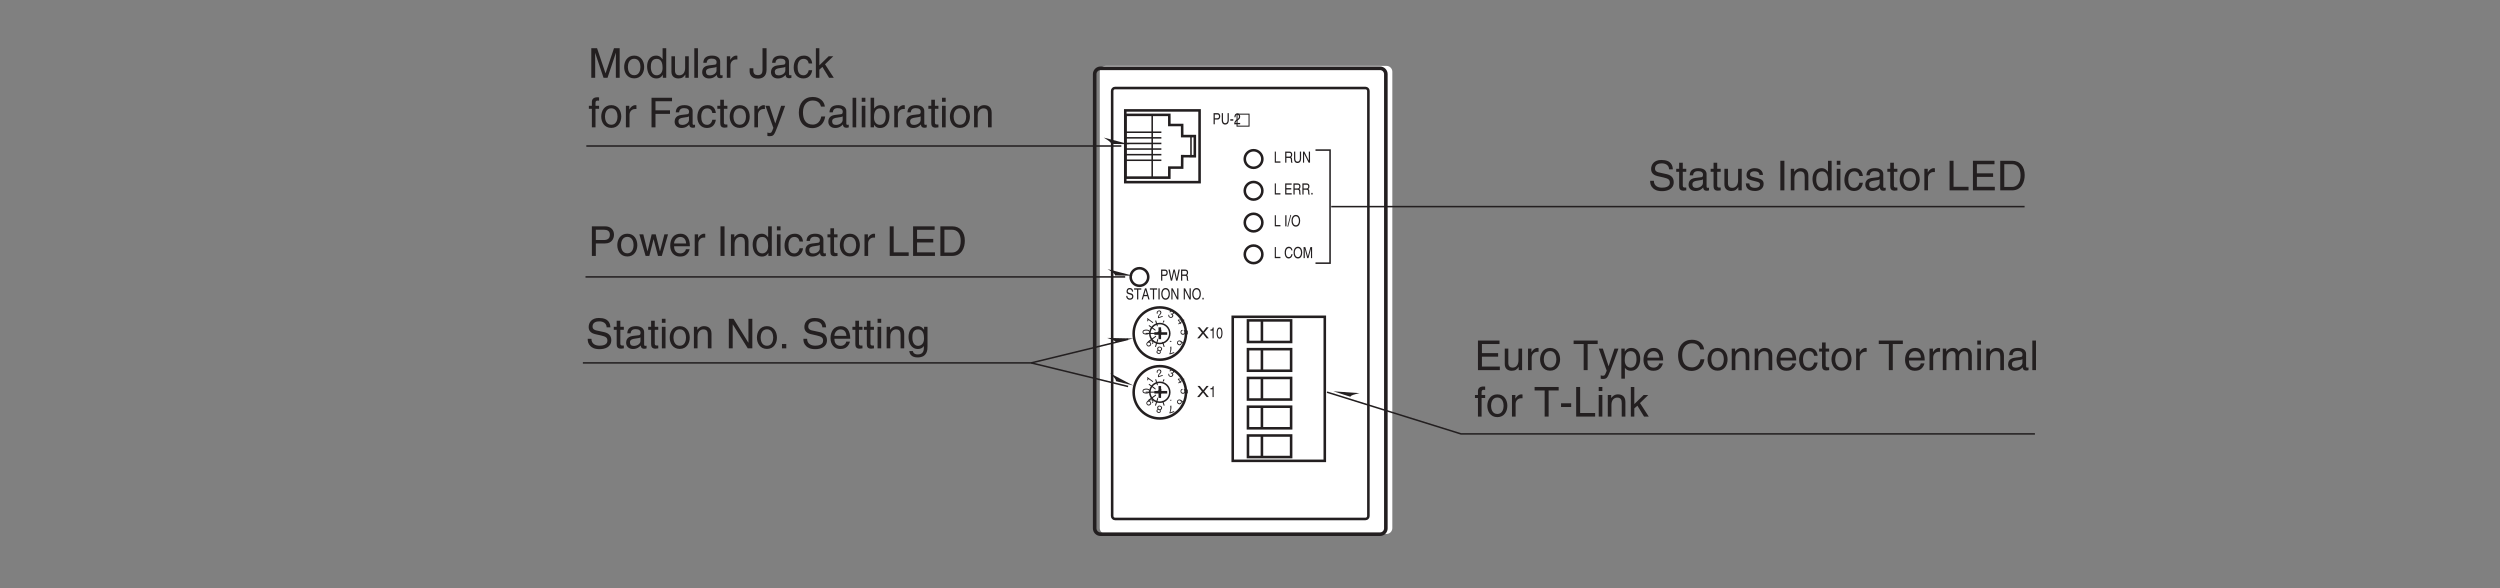 <?xml version="1.0" encoding="UTF-8"?>
<svg xmlns="http://www.w3.org/2000/svg" xmlns:xlink="http://www.w3.org/1999/xlink" width="481.89pt" height="113.39pt" viewBox="0 0 481.89 113.39" version="1.2">
<rect x="0" y="0" width="481.89" height="113.39" fill="#808080" stroke="none"/>
<defs>
<g>
<symbol overflow="visible" id="glyph0-0">
<path style="stroke:none;" d="M 0 0 L 1.188 0 L 1.188 -2.094 L 0 -2.094 Z M 0.594 -1.172 L 0.188 -1.938 L 1 -1.938 Z M 0.672 -1.047 L 1.078 -1.812 L 1.078 -0.281 Z M 0.188 -0.156 L 0.594 -0.906 L 1 -0.156 Z M 0.125 -1.812 L 0.531 -1.047 L 0.125 -0.281 Z M 0.125 -1.812 "/>
</symbol>
<symbol overflow="visible" id="glyph0-1">
<path style="stroke:none;" d="M 0.406 -2.141 L 0.188 -2.141 L 0.188 0 L 1.281 0 L 1.281 -0.25 L 0.406 -0.25 Z M 0.406 -2.141 "/>
</symbol>
<symbol overflow="visible" id="glyph0-2">
<path style="stroke:none;" d=""/>
</symbol>
<symbol overflow="visible" id="glyph0-3">
<path style="stroke:none;" d="M 0.438 -0.922 L 1 -0.922 C 1.281 -0.922 1.312 -0.719 1.312 -0.531 C 1.312 -0.453 1.312 -0.125 1.344 0 L 1.641 0 L 1.641 -0.047 C 1.562 -0.094 1.547 -0.141 1.547 -0.266 L 1.531 -0.656 C 1.531 -0.953 1.422 -1 1.328 -1.047 C 1.438 -1.141 1.562 -1.25 1.562 -1.562 C 1.562 -2.016 1.281 -2.141 1 -2.141 L 0.203 -2.141 L 0.203 0 L 0.438 0 Z M 0.438 -1.891 L 1.016 -1.891 C 1.141 -1.891 1.328 -1.875 1.328 -1.531 C 1.328 -1.219 1.156 -1.172 0.984 -1.172 L 0.438 -1.172 Z M 0.438 -1.891 "/>
</symbol>
<symbol overflow="visible" id="glyph0-4">
<path style="stroke:none;" d="M 1.312 -2.141 L 1.312 -0.781 C 1.312 -0.328 1.062 -0.203 0.859 -0.203 C 0.641 -0.203 0.422 -0.328 0.422 -0.797 L 0.422 -2.141 L 0.188 -2.141 L 0.188 -0.719 C 0.188 -0.312 0.391 0.062 0.844 0.062 C 1.312 0.062 1.547 -0.312 1.547 -0.75 L 1.547 -2.141 Z M 1.312 -2.141 "/>
</symbol>
<symbol overflow="visible" id="glyph0-5">
<path style="stroke:none;" d="M 1.312 -0.406 L 0.453 -2.141 L 0.188 -2.141 L 0.188 0 L 0.406 0 L 0.406 -1.734 L 1.281 0 L 1.547 0 L 1.547 -2.141 L 1.312 -2.141 Z M 1.312 -0.406 "/>
</symbol>
<symbol overflow="visible" id="glyph0-6">
<path style="stroke:none;" d="M 0.438 -1.891 L 0.906 -1.891 C 1.094 -1.891 1.25 -1.812 1.25 -1.531 C 1.25 -1.25 1.109 -1.156 0.906 -1.156 L 0.438 -1.156 Z M 0.438 -0.906 L 0.984 -0.906 C 1.344 -0.906 1.484 -1.234 1.484 -1.547 C 1.484 -1.891 1.297 -2.141 0.984 -2.141 L 0.203 -2.141 L 0.203 0 L 0.438 0 Z M 0.438 -0.906 "/>
</symbol>
<symbol overflow="visible" id="glyph0-7">
<path style="stroke:none;" d="M 0.688 -0.969 L 0.109 -0.969 L 0.109 -0.688 L 0.688 -0.688 Z M 0.688 -0.969 "/>
</symbol>
<symbol overflow="visible" id="glyph0-8">
<path style="stroke:none;" d="M 0.312 -1.344 C 0.328 -1.484 0.344 -1.859 0.656 -1.859 C 0.906 -1.859 0.984 -1.656 0.984 -1.484 C 0.984 -1.203 0.859 -1.125 0.672 -1 L 0.453 -0.828 C 0.234 -0.672 0.078 -0.438 0.062 0 L 1.219 0 L 1.219 -0.25 L 0.297 -0.25 C 0.312 -0.328 0.359 -0.5 0.594 -0.656 L 0.766 -0.766 C 1.016 -0.938 1.219 -1.094 1.219 -1.469 C 1.219 -1.859 0.984 -2.094 0.688 -2.094 C 0.5 -2.094 0.109 -2.031 0.109 -1.344 Z M 0.312 -1.344 "/>
</symbol>
<symbol overflow="visible" id="glyph0-9">
<path style="stroke:none;" d="M 1.438 -1.516 C 1.422 -1.75 1.359 -2.203 0.766 -2.203 C 0.344 -2.203 0.172 -1.875 0.172 -1.531 C 0.172 -1.156 0.422 -1.062 0.547 -1.031 L 0.891 -0.938 C 1.172 -0.844 1.25 -0.781 1.25 -0.547 C 1.25 -0.25 0.969 -0.188 0.812 -0.188 C 0.594 -0.188 0.328 -0.297 0.328 -0.688 L 0.109 -0.688 C 0.109 -0.5 0.141 -0.312 0.297 -0.156 C 0.375 -0.062 0.5 0.062 0.812 0.062 C 1.109 0.062 1.484 -0.078 1.484 -0.594 C 1.484 -0.938 1.312 -1.094 1.094 -1.156 L 0.609 -1.297 C 0.5 -1.328 0.406 -1.391 0.406 -1.578 C 0.406 -1.906 0.641 -1.953 0.797 -1.953 C 0.984 -1.953 1.203 -1.844 1.219 -1.516 Z M 1.438 -1.516 "/>
</symbol>
<symbol overflow="visible" id="glyph0-10">
<path style="stroke:none;" d="M 0.031 -1.891 L 0.609 -1.891 L 0.609 0 L 0.844 0 L 0.844 -1.891 L 1.422 -1.891 L 1.422 -2.141 L 0.031 -2.141 Z M 0.031 -1.891 "/>
</symbol>
<symbol overflow="visible" id="glyph0-11">
<path style="stroke:none;" d="M 1.141 -0.625 L 1.312 0 L 1.562 0 L 0.938 -2.141 L 0.672 -2.141 L 0.031 0 L 0.266 0 L 0.453 -0.625 Z M 0.531 -0.875 L 0.797 -1.828 L 1.062 -0.875 Z M 0.531 -0.875 "/>
</symbol>
<symbol overflow="visible" id="glyph0-12">
<path style="stroke:none;" d="M 0.453 -2.141 L 0.219 -2.141 L 0.219 0 L 0.453 0 Z M 0.453 -2.141 "/>
</symbol>
<symbol overflow="visible" id="glyph0-13">
<path style="stroke:none;" d="M 1.531 -1.078 C 1.531 -0.562 1.297 -0.203 0.938 -0.203 C 0.562 -0.203 0.328 -0.562 0.328 -1.078 C 0.328 -1.578 0.562 -1.938 0.938 -1.938 C 1.297 -1.938 1.531 -1.578 1.531 -1.078 Z M 1.766 -1.078 C 1.766 -1.531 1.578 -2.203 0.938 -2.203 C 0.297 -2.203 0.094 -1.531 0.094 -1.078 C 0.094 -0.609 0.297 0.062 0.938 0.062 C 1.578 0.062 1.766 -0.609 1.766 -1.078 Z M 1.766 -1.078 "/>
</symbol>
<symbol overflow="visible" id="glyph0-14">
<path style="stroke:none;" d="M 0.453 -0.312 L 0.203 -0.312 L 0.203 0 L 0.453 0 Z M 0.453 -0.312 "/>
</symbol>
<symbol overflow="visible" id="glyph0-15">
<path style="stroke:none;" d="M 1.469 -0.25 L 0.438 -0.25 L 0.438 -0.969 L 1.375 -0.969 L 1.375 -1.234 L 0.438 -1.234 L 0.438 -1.891 L 1.453 -1.891 L 1.453 -2.141 L 0.203 -2.141 L 0.203 0 L 1.469 0 Z M 1.469 -0.25 "/>
</symbol>
<symbol overflow="visible" id="glyph0-16">
<path style="stroke:none;" d="M 0.703 -2.203 L 0.547 -2.203 L -0.047 0.062 L 0.125 0.062 Z M 0.703 -2.203 "/>
</symbol>
<symbol overflow="visible" id="glyph0-17">
<path style="stroke:none;" d="M 1.609 -1.5 C 1.578 -1.859 1.344 -2.203 0.906 -2.203 C 0.406 -2.203 0.109 -1.75 0.109 -1.078 C 0.109 -0.266 0.484 0.062 0.875 0.062 C 1 0.062 1.531 0.016 1.625 -0.781 L 1.406 -0.781 C 1.328 -0.297 1.062 -0.203 0.906 -0.203 C 0.484 -0.203 0.344 -0.594 0.344 -1.094 C 0.344 -1.656 0.594 -1.938 0.906 -1.938 C 1.078 -1.938 1.328 -1.875 1.391 -1.5 Z M 1.609 -1.5 "/>
</symbol>
<symbol overflow="visible" id="glyph0-18">
<path style="stroke:none;" d="M 1.812 0 L 1.812 -2.141 L 1.484 -2.141 L 1 -0.328 L 0.5 -2.141 L 0.172 -2.141 L 0.172 0 L 0.406 0 L 0.406 -1.266 C 0.406 -1.328 0.391 -1.594 0.391 -1.797 L 0.406 -1.797 L 0.875 0 L 1.109 0 L 1.594 -1.797 C 1.594 -1.594 1.594 -1.328 1.594 -1.266 L 1.594 0 Z M 1.812 0 "/>
</symbol>
<symbol overflow="visible" id="glyph0-19">
<path style="stroke:none;" d="M 1.125 -1.781 L 1.516 0 L 1.766 0 L 2.219 -2.141 L 1.969 -2.141 L 1.641 -0.406 L 1.25 -2.141 L 1 -2.141 L 0.609 -0.406 L 0.297 -2.141 L 0.031 -2.141 L 0.484 0 L 0.734 0 Z M 1.125 -1.781 "/>
</symbol>
<symbol overflow="visible" id="glyph0-20">
<path style="stroke:none;" d="M 0.859 -2.094 L 0.688 -2.094 C 0.625 -1.75 0.516 -1.719 0.234 -1.703 L 0.234 -1.484 L 0.641 -1.484 L 0.641 0 L 0.859 0 Z M 0.859 -2.094 "/>
</symbol>
<symbol overflow="visible" id="glyph0-21">
<path style="stroke:none;" d="M 1.016 -1.016 C 1.016 -0.5 0.906 -0.172 0.672 -0.172 C 0.422 -0.172 0.312 -0.5 0.312 -1.016 C 0.312 -1.547 0.422 -1.859 0.672 -1.859 C 0.906 -1.859 1.016 -1.547 1.016 -1.016 Z M 1.234 -1.016 C 1.234 -1.453 1.141 -2.094 0.672 -2.094 C 0.188 -2.094 0.094 -1.453 0.094 -1.016 C 0.094 -0.578 0.188 0.062 0.672 0.062 C 1.141 0.062 1.234 -0.578 1.234 -1.016 Z M 1.234 -1.016 "/>
</symbol>
<symbol overflow="visible" id="glyph1-0">
<path style="stroke:none;" d="M 0 0 L 0 0.984 L 1.391 0.984 L 1.391 0 Z M 0.781 0.5 L 1.297 0.156 L 1.297 0.828 Z M 0.688 0.562 L 1.203 0.891 L 0.188 0.891 Z M 0.094 0.156 L 0.609 0.5 L 0.094 0.828 Z M 1.203 0.094 L 0.688 0.438 L 0.188 0.094 Z M 1.203 0.094 "/>
</symbol>
<symbol overflow="visible" id="glyph1-1">
<path style="stroke:none;" d="M 1.188 0.344 L 1.188 0.938 L 1.359 0.938 L 1.359 0.219 L 0.609 0.109 L 0.609 0.266 C 0.688 0.328 0.734 0.422 0.734 0.531 C 0.734 0.703 0.641 0.828 0.438 0.828 C 0.266 0.828 0.109 0.719 0.109 0.547 C 0.109 0.391 0.188 0.266 0.344 0.25 L 0.344 0.062 C 0.031 0.094 -0.031 0.328 -0.031 0.516 C -0.031 0.953 0.297 1.016 0.453 1.016 C 0.734 1.016 0.906 0.781 0.906 0.562 C 0.906 0.438 0.859 0.344 0.812 0.297 Z M 1.188 0.344 "/>
</symbol>
<symbol overflow="visible" id="glyph2-0">
<path style="stroke:none;" d="M 0 0 L 0.578 0.797 L 1.703 -0.016 L 1.125 -0.812 Z M 0.922 -0.047 L 1.141 -0.641 L 1.531 -0.094 Z M 0.891 0.047 L 1.5 0.016 L 0.688 0.609 Z M 0.172 0.062 L 0.797 0.047 L 0.562 0.609 Z M 1.031 -0.625 L 0.812 -0.047 L 0.219 -0.031 Z M 1.031 -0.625 "/>
</symbol>
<symbol overflow="visible" id="glyph2-1">
<path style="stroke:none;" d="M 0.891 0.625 L 1 0.547 L 0.875 0.391 L 1.609 -0.141 L 1.531 -0.25 L 0.453 -0.266 L 0.312 -0.172 L 0.672 0.328 L 0.391 0.531 L 0.484 0.672 L 0.766 0.469 Z M 1.297 -0.125 L 0.781 0.25 L 0.516 -0.109 Z M 1.297 -0.125 "/>
</symbol>
<symbol overflow="visible" id="glyph3-0">
<path style="stroke:none;" d="M 0 0 L 0.938 0.297 L 1.375 -1.031 L 0.438 -1.328 Z M 0.703 -0.594 L 0.562 -1.188 L 1.188 -0.984 Z M 0.75 -0.484 L 1.219 -0.859 L 0.906 0.109 Z M 0.188 -0.047 L 0.656 -0.422 L 0.812 0.156 Z M 0.469 -1.109 L 0.641 -0.516 L 0.156 -0.141 Z M 0.469 -1.109 "/>
</symbol>
<symbol overflow="visible" id="glyph3-1">
<path style="stroke:none;" d="M 0.625 -0.469 C 0.656 -0.469 0.672 -0.453 0.703 -0.438 C 0.812 -0.406 0.984 -0.328 0.922 -0.109 C 0.875 0.047 0.719 0.094 0.547 0.047 C 0.297 -0.031 0.328 -0.203 0.359 -0.328 L 0.188 -0.391 C 0.156 -0.219 0.156 -0.078 0.281 0.062 C 0.328 0.125 0.406 0.172 0.484 0.203 C 0.828 0.312 1.047 0.141 1.109 -0.078 C 1.172 -0.25 1.109 -0.359 1 -0.453 C 1.062 -0.469 1.203 -0.5 1.25 -0.688 C 1.312 -0.875 1.219 -1.078 0.953 -1.156 C 0.609 -1.266 0.453 -1.047 0.391 -0.859 L 0.547 -0.812 C 0.578 -0.891 0.656 -1.078 0.891 -1 C 1.094 -0.938 1.109 -0.797 1.078 -0.719 C 1.031 -0.547 0.891 -0.562 0.75 -0.594 C 0.719 -0.609 0.703 -0.625 0.672 -0.625 Z M 0.625 -0.469 "/>
</symbol>
<symbol overflow="visible" id="glyph4-0">
<path style="stroke:none;" d="M 0 0 L 0.938 -0.297 L 0.516 -1.625 L -0.422 -1.328 Z M 0.234 -0.906 L -0.25 -1.281 L 0.375 -1.484 Z M 0.312 -0.828 L 0.469 -1.422 L 0.781 -0.453 Z M 0.125 -0.141 L 0.281 -0.734 L 0.75 -0.344 Z M -0.281 -1.172 L 0.203 -0.797 L 0.031 -0.203 Z M -0.281 -1.172 "/>
</symbol>
<symbol overflow="visible" id="glyph4-1">
<path style="stroke:none;" d="M -0.031 -0.922 C -0.047 -1.016 -0.109 -1.266 0.141 -1.344 C 0.344 -1.406 0.422 -1.297 0.469 -1.188 C 0.516 -1.016 0.453 -0.938 0.328 -0.797 L 0.188 -0.625 C 0.031 -0.484 -0.031 -0.297 0.047 -0.016 L 0.953 -0.312 L 0.906 -0.469 L 0.188 -0.234 C 0.172 -0.281 0.188 -0.406 0.312 -0.578 L 0.453 -0.688 C 0.609 -0.859 0.719 -1.016 0.656 -1.25 C 0.578 -1.484 0.344 -1.578 0.109 -1.5 C -0.016 -1.453 -0.328 -1.312 -0.188 -0.875 Z M -0.031 -0.922 "/>
</symbol>
<symbol overflow="visible" id="glyph5-0">
<path style="stroke:none;" d="M 0 0 L 0.578 -0.797 L -0.547 -1.609 L -1.125 -0.812 Z M -0.328 -0.859 L -0.953 -0.891 L -0.562 -1.438 Z M -0.234 -0.859 L -0.438 -1.422 L 0.375 -0.828 Z M 0.016 -0.188 L -0.203 -0.766 L 0.406 -0.734 Z M -0.906 -0.781 L -0.312 -0.766 L -0.094 -0.188 Z M -0.906 -0.781 "/>
</symbol>
<symbol overflow="visible" id="glyph5-1">
<path style="stroke:none;" d="M -0.703 -1.391 L -0.781 -1.281 C -0.656 -1.109 -0.672 -1.016 -0.781 -0.828 L -0.672 -0.75 L -0.484 -1.016 L 0.312 -0.438 L 0.422 -0.578 Z M -0.703 -1.391 "/>
</symbol>
<symbol overflow="visible" id="glyph6-0">
<path style="stroke:none;" d="M 0 0 L 0 -0.984 L -1.391 -0.984 L -1.391 0 Z M -0.781 -0.5 L -1.297 -0.156 L -1.297 -0.828 Z M -0.688 -0.562 L -1.203 -0.891 L -0.188 -0.891 Z M -0.094 -0.156 L -0.609 -0.5 L -0.094 -0.828 Z M -1.203 -0.094 L -0.688 -0.438 L -0.188 -0.094 Z M -1.203 -0.094 "/>
</symbol>
<symbol overflow="visible" id="glyph6-1">
<path style="stroke:none;" d="M -0.672 -0.844 C -0.328 -0.844 -0.125 -0.75 -0.125 -0.547 C -0.125 -0.344 -0.328 -0.266 -0.672 -0.266 C -1.031 -0.266 -1.234 -0.344 -1.234 -0.547 C -1.234 -0.75 -1.031 -0.844 -0.672 -0.844 Z M -0.672 -1.031 C -0.969 -1.031 -1.391 -0.953 -1.391 -0.547 C -1.391 -0.156 -0.969 -0.078 -0.672 -0.078 C -0.391 -0.078 0.031 -0.156 0.031 -0.547 C 0.031 -0.953 -0.391 -1.031 -0.672 -1.031 Z M -0.672 -1.031 "/>
</symbol>
<symbol overflow="visible" id="glyph7-0">
<path style="stroke:none;" d="M 0 0 L -0.578 -0.797 L -1.703 0.016 L -1.125 0.812 Z M -0.922 0.047 L -1.141 0.641 L -1.531 0.094 Z M -0.891 -0.047 L -1.484 -0.016 L -0.672 -0.609 Z M -0.172 -0.062 L -0.797 -0.047 L -0.562 -0.609 Z M -1.031 0.625 L -0.812 0.047 L -0.219 0.031 Z M -1.031 0.625 "/>
</symbol>
<symbol overflow="visible" id="glyph7-1">
<path style="stroke:none;" d="M -0.672 -0.141 C -0.766 -0.25 -0.906 -0.328 -1.016 -0.312 L -1 -0.312 C -0.688 -0.484 -0.5 -0.5 -0.391 -0.359 C -0.312 -0.234 -0.328 -0.125 -0.438 -0.047 L -0.328 0.109 C -0.234 0.047 -0.078 -0.172 -0.266 -0.438 C -0.562 -0.828 -1.078 -0.484 -1.203 -0.391 C -1.375 -0.266 -1.688 0.031 -1.438 0.375 C -1.266 0.625 -1 0.625 -0.797 0.484 C -0.562 0.312 -0.531 0.062 -0.672 -0.141 Z M -0.828 -0.062 C -0.75 0.016 -0.688 0.172 -0.906 0.328 C -1.047 0.438 -1.219 0.422 -1.312 0.281 C -1.438 0.125 -1.375 -0.016 -1.25 -0.109 C -1.031 -0.266 -0.875 -0.141 -0.828 -0.062 Z M -0.828 -0.062 "/>
</symbol>
<symbol overflow="visible" id="glyph8-0">
<path style="stroke:none;" d="M 0 0 L -0.938 -0.297 L -1.375 1.031 L -0.438 1.328 Z M -0.703 0.594 L -0.562 1.188 L -1.188 0.984 Z M -0.75 0.484 L -1.219 0.859 L -0.906 -0.109 Z M -0.188 0.047 L -0.656 0.422 L -0.812 -0.156 Z M -0.469 1.109 L -0.641 0.516 L -0.156 0.141 Z M -0.469 1.109 "/>
</symbol>
<symbol overflow="visible" id="glyph8-1">
<path style="stroke:none;" d="M -1.234 0.688 C -1.297 0.844 -1.25 1.062 -0.953 1.156 C -0.641 1.266 -0.484 1.062 -0.438 0.938 C -0.391 0.797 -0.406 0.688 -0.531 0.609 C -0.375 0.609 -0.25 0.516 -0.203 0.359 C -0.172 0.281 -0.141 0.141 -0.219 0 C -0.312 -0.109 -0.438 -0.172 -0.5 -0.203 C -0.828 -0.312 -1.031 -0.156 -1.109 0.078 C -1.141 0.172 -1.141 0.328 -1 0.453 C -1.047 0.484 -1.172 0.484 -1.234 0.688 Z M -0.719 0.453 C -0.875 0.406 -0.969 0.281 -0.922 0.109 C -0.844 -0.109 -0.688 -0.094 -0.562 -0.047 C -0.328 0.031 -0.344 0.188 -0.375 0.297 C -0.422 0.422 -0.547 0.516 -0.719 0.453 Z M -0.766 0.594 C -0.656 0.641 -0.562 0.75 -0.594 0.875 C -0.625 0.969 -0.703 1.062 -0.875 1 C -1.078 0.938 -1.109 0.812 -1.078 0.734 C -1.047 0.609 -0.922 0.547 -0.766 0.594 Z M -0.766 0.594 "/>
</symbol>
<symbol overflow="visible" id="glyph9-0">
<path style="stroke:none;" d="M 0 0 L -0.938 0.297 L -0.516 1.625 L 0.422 1.328 Z M -0.234 0.906 L 0.25 1.281 L -0.375 1.484 Z M -0.312 0.828 L -0.469 1.422 L -0.781 0.453 Z M -0.125 0.141 L -0.281 0.734 L -0.75 0.344 Z M 0.281 1.172 L -0.203 0.797 L -0.031 0.203 Z M 0.281 1.172 "/>
</symbol>
<symbol overflow="visible" id="glyph9-1">
<path style="stroke:none;" d="M 0.281 1.156 L -0.438 1.391 C -0.266 1.016 -0.172 0.469 -0.25 0.078 L -0.453 0.141 C -0.344 0.766 -0.531 1.297 -0.609 1.469 L -0.562 1.609 L 0.344 1.328 Z M 0.281 1.156 "/>
</symbol>
<symbol overflow="visible" id="glyph10-0">
<path style="stroke:none;" d="M 0 0 L -0.578 0.797 L 0.547 1.609 L 1.125 0.812 Z M 0.328 0.859 L 0.953 0.891 L 0.562 1.438 Z M 0.234 0.859 L 0.438 1.422 L -0.375 0.828 Z M -0.016 0.188 L 0.203 0.766 L -0.406 0.734 Z M 0.906 0.781 L 0.312 0.766 L 0.094 0.188 Z M 0.906 0.781 "/>
</symbol>
<symbol overflow="visible" id="glyph10-1">
<path style="stroke:none;" d="M 0.234 1.422 C 0.484 1.562 0.688 1.422 0.781 1.297 C 1.031 0.953 0.719 0.625 0.484 0.453 C 0.328 0.344 0.172 0.25 0.031 0.25 C -0.156 0.25 -0.281 0.344 -0.359 0.422 C -0.469 0.578 -0.469 0.688 -0.453 0.781 C -0.406 0.922 -0.375 1 -0.25 1.094 C 0.016 1.281 0.266 1.156 0.375 1.016 C 0.484 0.859 0.469 0.703 0.422 0.641 L 0.438 0.625 C 0.562 0.719 0.812 0.969 0.656 1.203 C 0.562 1.312 0.438 1.328 0.344 1.281 Z M 0.172 0.484 C 0.312 0.578 0.375 0.734 0.266 0.891 C 0.141 1.062 -0.047 1.016 -0.141 0.938 C -0.297 0.828 -0.344 0.672 -0.25 0.547 C -0.125 0.375 0.062 0.406 0.172 0.484 Z M 0.172 0.484 "/>
</symbol>
<symbol overflow="visible" id="glyph11-0">
<path style="stroke:none;" d="M 0 0 L 1.797 0 L 1.797 -2.094 L 0 -2.094 Z M 0.891 -1.172 L 0.281 -1.938 L 1.5 -1.938 Z M 1 -1.047 L 1.609 -1.812 L 1.609 -0.281 Z M 0.281 -0.156 L 0.891 -0.906 L 1.5 -0.156 Z M 0.172 -1.812 L 0.781 -1.047 L 0.172 -0.281 Z M 0.172 -1.812 "/>
</symbol>
<symbol overflow="visible" id="glyph11-1">
<path style="stroke:none;" d="M 1.422 -1.094 L 2.281 -2.141 L 1.859 -2.141 L 1.219 -1.328 L 0.562 -2.141 L 0.125 -2.141 L 0.984 -1.094 L 0.062 0 L 0.484 0 L 1.203 -0.875 L 1.891 0 L 2.312 0 Z M 1.422 -1.094 "/>
</symbol>
<symbol overflow="visible" id="glyph12-0">
<path style="stroke:none;" d="M 0 0 L 3.984 0 L 3.984 -5.562 L 0 -5.562 Z M 1.984 -3.141 L 0.641 -5.172 L 3.344 -5.172 Z M 2.234 -2.781 L 3.578 -4.812 L 3.578 -0.75 Z M 0.641 -0.391 L 1.984 -2.422 L 3.344 -0.391 Z M 0.391 -4.812 L 1.75 -2.781 L 0.391 -0.75 Z M 0.391 -4.812 "/>
</symbol>
<symbol overflow="visible" id="glyph12-1">
<path style="stroke:none;" d="M 4.906 -0.688 L 1.453 -0.688 L 1.453 -2.594 L 4.578 -2.594 L 4.578 -3.281 L 1.453 -3.281 L 1.453 -5.031 L 4.844 -5.031 L 4.844 -5.703 L 0.688 -5.703 L 0.688 0 L 4.906 0 Z M 4.906 -0.688 "/>
</symbol>
<symbol overflow="visible" id="glyph12-2">
<path style="stroke:none;" d="M 3.891 0 L 3.891 -4.156 L 3.188 -4.156 L 3.188 -1.875 C 3.188 -1.266 2.922 -0.484 2.047 -0.484 C 1.594 -0.484 1.234 -0.719 1.234 -1.406 L 1.234 -4.156 L 0.547 -4.156 L 0.547 -1.172 C 0.547 -0.172 1.281 0.125 1.891 0.125 C 2.562 0.125 2.922 -0.141 3.219 -0.625 L 3.234 -0.609 L 3.234 0 Z M 3.891 0 "/>
</symbol>
<symbol overflow="visible" id="glyph12-3">
<path style="stroke:none;" d="M 1.312 -2.422 C 1.312 -3.016 1.719 -3.531 2.375 -3.531 L 2.641 -3.531 L 2.641 -4.25 C 2.578 -4.266 2.547 -4.281 2.453 -4.281 C 1.938 -4.281 1.562 -3.953 1.281 -3.469 L 1.266 -3.469 L 1.266 -4.156 L 0.609 -4.156 L 0.609 0 L 1.312 0 Z M 1.312 -2.422 "/>
</symbol>
<symbol overflow="visible" id="glyph12-4">
<path style="stroke:none;" d="M 0.281 -2.078 C 0.281 -1.016 0.875 0.109 2.219 0.109 C 3.547 0.109 4.141 -1.016 4.141 -2.078 C 4.141 -3.156 3.547 -4.281 2.219 -4.281 C 0.875 -4.281 0.281 -3.156 0.281 -2.078 Z M 1 -2.078 C 1 -2.641 1.203 -3.672 2.219 -3.672 C 3.219 -3.672 3.422 -2.641 3.422 -2.078 C 3.422 -1.531 3.219 -0.5 2.219 -0.5 C 1.203 -0.5 1 -1.531 1 -2.078 Z M 1 -2.078 "/>
</symbol>
<symbol overflow="visible" id="glyph12-5">
<path style="stroke:none;" d=""/>
</symbol>
<symbol overflow="visible" id="glyph12-6">
<path style="stroke:none;" d="M 0.109 -5.031 L 2.047 -5.031 L 2.047 0 L 2.812 0 L 2.812 -5.031 L 4.75 -5.031 L 4.75 -5.703 L 0.109 -5.703 Z M 0.109 -5.031 "/>
</symbol>
<symbol overflow="visible" id="glyph12-7">
<path style="stroke:none;" d="M 2 -0.766 L 1.984 -0.766 L 0.875 -4.156 L 0.094 -4.156 L 1.625 0.109 C 1.297 0.969 1.25 1.078 0.891 1.078 C 0.703 1.078 0.562 1.031 0.469 1 L 0.469 1.641 C 0.578 1.672 0.656 1.703 0.766 1.703 C 1.656 1.703 1.734 1.609 2.391 -0.078 C 2.922 -1.438 3.406 -2.797 3.891 -4.156 L 3.125 -4.156 Z M 2 -0.766 "/>
</symbol>
<symbol overflow="visible" id="glyph12-8">
<path style="stroke:none;" d="M 1.125 -1.891 C 1.125 -2.562 1.234 -3.656 2.25 -3.656 C 3.328 -3.656 3.391 -2.625 3.391 -2.094 C 3.391 -1.172 3.031 -0.484 2.266 -0.484 C 1.828 -0.484 1.125 -0.781 1.125 -1.891 Z M 0.469 1.641 L 1.156 1.641 L 1.156 -0.438 L 1.172 -0.438 C 1.359 -0.141 1.719 0.125 2.281 0.125 C 3.703 0.125 4.109 -1.203 4.109 -2.203 C 4.109 -3.375 3.484 -4.281 2.375 -4.281 C 1.625 -4.281 1.297 -3.812 1.141 -3.578 L 1.125 -3.578 L 1.125 -4.156 L 0.469 -4.156 Z M 0.469 1.641 "/>
</symbol>
<symbol overflow="visible" id="glyph12-9">
<path style="stroke:none;" d="M 3.344 -1.297 C 3.328 -1 2.938 -0.484 2.281 -0.484 C 1.469 -0.484 1.062 -0.984 1.062 -1.859 L 4.109 -1.859 C 4.109 -3.328 3.516 -4.281 2.312 -4.281 C 0.938 -4.281 0.312 -3.25 0.312 -1.969 C 0.312 -0.766 1.016 0.125 2.172 0.125 C 2.844 0.125 3.125 -0.047 3.312 -0.172 C 3.828 -0.516 4.031 -1.109 4.047 -1.297 Z M 1.062 -2.406 C 1.062 -3.047 1.578 -3.656 2.219 -3.656 C 3.062 -3.656 3.344 -3.047 3.375 -2.406 Z M 1.062 -2.406 "/>
</symbol>
<symbol overflow="visible" id="glyph12-10">
<path style="stroke:none;" d="M 5.359 -4 C 5.25 -4.953 4.484 -5.859 3.016 -5.859 C 1.359 -5.859 0.344 -4.641 0.344 -2.891 C 0.344 -0.688 1.625 0.156 2.922 0.156 C 3.344 0.156 5.094 0.062 5.422 -2.094 L 4.672 -2.094 C 4.406 -0.766 3.547 -0.531 3.031 -0.531 C 1.625 -0.531 1.141 -1.562 1.141 -2.906 C 1.141 -4.406 1.984 -5.172 3.016 -5.172 C 3.562 -5.172 4.391 -5 4.609 -4 Z M 5.359 -4 "/>
</symbol>
<symbol overflow="visible" id="glyph12-11">
<path style="stroke:none;" d="M 3.906 -2.828 C 3.906 -4.016 3.094 -4.281 2.453 -4.281 C 1.734 -4.281 1.344 -3.797 1.188 -3.578 L 1.172 -3.578 L 1.172 -4.156 L 0.516 -4.156 L 0.516 0 L 1.219 0 L 1.219 -2.266 C 1.219 -3.391 1.922 -3.656 2.312 -3.656 C 3 -3.656 3.203 -3.281 3.203 -2.562 L 3.203 0 L 3.906 0 Z M 3.906 -2.828 "/>
</symbol>
<symbol overflow="visible" id="glyph12-12">
<path style="stroke:none;" d="M 3.797 -2.766 C 3.734 -3.484 3.328 -4.281 2.234 -4.281 C 0.859 -4.281 0.234 -3.25 0.234 -1.969 C 0.234 -0.766 0.938 0.125 2.094 0.125 C 3.312 0.125 3.719 -0.812 3.797 -1.469 L 3.125 -1.469 C 3 -0.828 2.594 -0.484 2.125 -0.484 C 1.156 -0.484 0.984 -1.375 0.984 -2.078 C 0.984 -2.828 1.266 -3.656 2.125 -3.656 C 2.719 -3.656 3.031 -3.312 3.125 -2.766 Z M 3.797 -2.766 "/>
</symbol>
<symbol overflow="visible" id="glyph12-13">
<path style="stroke:none;" d="M 2.047 -3.578 L 2.047 -4.156 L 1.375 -4.156 L 1.375 -5.328 L 0.672 -5.328 L 0.672 -4.156 L 0.109 -4.156 L 0.109 -3.578 L 0.672 -3.578 L 0.672 -0.828 C 0.672 -0.328 0.828 0.062 1.516 0.062 C 1.594 0.062 1.797 0.031 2.047 0 L 2.047 -0.547 L 1.797 -0.547 C 1.656 -0.547 1.375 -0.547 1.375 -0.875 L 1.375 -3.578 Z M 2.047 -3.578 "/>
</symbol>
<symbol overflow="visible" id="glyph12-14">
<path style="stroke:none;" d="M 0.516 0 L 1.219 0 L 1.219 -2.266 C 1.219 -3.391 1.922 -3.656 2.312 -3.656 C 2.828 -3.656 2.969 -3.234 2.969 -2.875 L 2.969 0 L 3.672 0 L 3.672 -2.531 C 3.672 -3.094 4.062 -3.656 4.641 -3.656 C 5.234 -3.656 5.422 -3.266 5.422 -2.688 L 5.422 0 L 6.109 0 L 6.109 -2.875 C 6.109 -4.047 5.266 -4.281 4.828 -4.281 C 4.188 -4.281 3.906 -4 3.562 -3.609 C 3.438 -3.828 3.203 -4.281 2.453 -4.281 C 1.703 -4.281 1.344 -3.797 1.188 -3.578 L 1.172 -3.578 L 1.172 -4.156 L 0.516 -4.156 Z M 0.516 0 "/>
</symbol>
<symbol overflow="visible" id="glyph12-15">
<path style="stroke:none;" d="M 1.234 -4.156 L 0.531 -4.156 L 0.531 0 L 1.234 0 Z M 1.234 -4.922 L 1.234 -5.703 L 0.531 -5.703 L 0.531 -4.922 Z M 1.234 -4.922 "/>
</symbol>
<symbol overflow="visible" id="glyph12-16">
<path style="stroke:none;" d="M 1.141 -2.891 C 1.188 -3.219 1.297 -3.703 2.094 -3.703 C 2.75 -3.703 3.062 -3.453 3.062 -3.016 C 3.062 -2.609 2.875 -2.547 2.703 -2.531 L 1.547 -2.391 C 0.391 -2.25 0.281 -1.438 0.281 -1.078 C 0.281 -0.359 0.828 0.125 1.594 0.125 C 2.406 0.125 2.828 -0.266 3.094 -0.562 C 3.125 -0.234 3.219 0.078 3.828 0.078 C 4 0.078 4.094 0.031 4.219 0 L 4.219 -0.516 C 4.141 -0.5 4.047 -0.484 3.984 -0.484 C 3.844 -0.484 3.75 -0.547 3.75 -0.719 L 3.75 -3.125 C 3.75 -4.188 2.547 -4.281 2.219 -4.281 C 1.188 -4.281 0.531 -3.891 0.5 -2.891 Z M 3.047 -1.438 C 3.047 -0.875 2.422 -0.469 1.766 -0.469 C 1.234 -0.469 1.016 -0.734 1.016 -1.188 C 1.016 -1.703 1.562 -1.812 1.906 -1.859 C 2.766 -1.969 2.938 -2.031 3.047 -2.125 Z M 3.047 -1.438 "/>
</symbol>
<symbol overflow="visible" id="glyph12-17">
<path style="stroke:none;" d="M 1.234 -5.703 L 0.531 -5.703 L 0.531 0 L 1.234 0 Z M 1.234 -5.703 "/>
</symbol>
<symbol overflow="visible" id="glyph12-18">
<path style="stroke:none;" d="M 2.078 -3.578 L 2.078 -4.156 L 1.391 -4.156 L 1.391 -4.672 C 1.391 -5.016 1.5 -5.156 1.797 -5.156 C 1.891 -5.156 2 -5.156 2.078 -5.141 L 2.078 -5.781 C 1.969 -5.781 1.875 -5.797 1.766 -5.797 C 1.078 -5.797 0.688 -5.5 0.688 -4.875 L 0.688 -4.156 L 0.109 -4.156 L 0.109 -3.578 L 0.688 -3.578 L 0.688 0 L 1.391 0 L 1.391 -3.578 Z M 2.078 -3.578 "/>
</symbol>
<symbol overflow="visible" id="glyph12-19">
<path style="stroke:none;" d="M 2.297 -2.562 L 0.344 -2.562 L 0.344 -1.844 L 2.297 -1.844 Z M 2.297 -2.562 "/>
</symbol>
<symbol overflow="visible" id="glyph12-20">
<path style="stroke:none;" d="M 1.375 -5.703 L 0.609 -5.703 L 0.609 0 L 4.266 0 L 4.266 -0.688 L 1.375 -0.688 Z M 1.375 -5.703 "/>
</symbol>
<symbol overflow="visible" id="glyph12-21">
<path style="stroke:none;" d="M 2.297 -2.609 L 3.891 -4.156 L 3 -4.156 L 1.203 -2.406 L 1.203 -5.703 L 0.531 -5.703 L 0.531 0 L 1.203 0 L 1.203 -1.578 L 1.797 -2.094 L 3.078 0 L 3.984 0 Z M 2.297 -2.609 "/>
</symbol>
<symbol overflow="visible" id="glyph12-22">
<path style="stroke:none;" d="M 4.766 -4.047 C 4.734 -4.672 4.547 -5.859 2.547 -5.859 C 1.156 -5.859 0.578 -4.984 0.578 -4.094 C 0.578 -3.109 1.422 -2.844 1.797 -2.75 L 2.969 -2.484 C 3.906 -2.266 4.188 -2.062 4.188 -1.469 C 4.188 -0.656 3.25 -0.516 2.688 -0.516 C 1.953 -0.516 1.109 -0.812 1.109 -1.844 L 0.391 -1.844 C 0.391 -1.312 0.484 -0.828 0.969 -0.391 C 1.219 -0.172 1.641 0.156 2.703 0.156 C 3.672 0.156 4.938 -0.219 4.938 -1.578 C 4.938 -2.484 4.375 -2.922 3.641 -3.109 L 2 -3.469 C 1.672 -3.562 1.328 -3.719 1.328 -4.203 C 1.328 -5.062 2.141 -5.203 2.625 -5.203 C 3.281 -5.203 4.016 -4.922 4.047 -4.047 Z M 4.766 -4.047 "/>
</symbol>
<symbol overflow="visible" id="glyph12-23">
<path style="stroke:none;" d="M 3.562 -2.969 C 3.562 -3.188 3.453 -4.281 1.969 -4.281 C 1.141 -4.281 0.391 -3.859 0.391 -2.953 C 0.391 -2.375 0.766 -2.078 1.359 -1.938 L 2.156 -1.734 C 2.766 -1.594 2.984 -1.484 2.984 -1.141 C 2.984 -0.688 2.531 -0.484 2.031 -0.484 C 1.047 -0.484 0.953 -1.016 0.938 -1.344 L 0.25 -1.344 C 0.281 -0.828 0.391 0.125 2.047 0.125 C 2.984 0.125 3.688 -0.391 3.688 -1.25 C 3.688 -1.828 3.391 -2.141 2.516 -2.359 L 1.828 -2.531 C 1.281 -2.672 1.062 -2.75 1.062 -3.078 C 1.062 -3.609 1.672 -3.672 1.891 -3.672 C 2.781 -3.672 2.875 -3.234 2.875 -2.969 Z M 3.562 -2.969 "/>
</symbol>
<symbol overflow="visible" id="glyph12-24">
<path style="stroke:none;" d="M 1.5 -5.703 L 0.719 -5.703 L 0.719 0 L 1.5 0 Z M 1.5 -5.703 "/>
</symbol>
<symbol overflow="visible" id="glyph12-25">
<path style="stroke:none;" d="M 3.969 -5.703 L 3.266 -5.703 L 3.266 -3.625 L 3.25 -3.578 C 3.078 -3.812 2.766 -4.281 2.016 -4.281 C 0.906 -4.281 0.281 -3.375 0.281 -2.203 C 0.281 -1.203 0.688 0.125 2.109 0.125 C 2.516 0.125 2.984 -0.016 3.297 -0.578 L 3.312 -0.578 L 3.312 0 L 3.969 0 Z M 1 -2.094 C 1 -2.625 1.062 -3.656 2.141 -3.656 C 3.156 -3.656 3.266 -2.562 3.266 -1.891 C 3.266 -0.781 2.562 -0.484 2.125 -0.484 C 1.359 -0.484 1 -1.172 1 -2.094 Z M 1 -2.094 "/>
</symbol>
<symbol overflow="visible" id="glyph12-26">
<path style="stroke:none;" d="M 0.641 0 L 2.922 0 C 4.797 0 5.359 -1.656 5.359 -2.938 C 5.359 -4.578 4.453 -5.703 2.953 -5.703 L 0.641 -5.703 Z M 1.422 -5.047 L 2.859 -5.047 C 3.906 -5.047 4.562 -4.328 4.562 -2.891 C 4.562 -1.453 3.906 -0.656 2.906 -0.656 L 1.422 -0.656 Z M 1.422 -5.047 "/>
</symbol>
<symbol overflow="visible" id="glyph12-27">
<path style="stroke:none;" d="M 1.453 -5.047 L 3.016 -5.047 C 3.656 -5.047 4.156 -4.812 4.156 -4.094 C 4.156 -3.328 3.688 -3.062 2.984 -3.062 L 1.453 -3.062 Z M 1.453 -2.406 L 3.25 -2.406 C 4.5 -2.406 4.953 -3.312 4.953 -4.109 C 4.953 -5.031 4.312 -5.703 3.25 -5.703 L 0.688 -5.703 L 0.688 0 L 1.453 0 Z M 1.453 -2.406 "/>
</symbol>
<symbol overflow="visible" id="glyph12-28">
<path style="stroke:none;" d="M 2.844 -3.219 L 2.859 -3.219 L 3.703 0 L 4.438 0 L 5.641 -4.156 L 4.938 -4.156 L 4.094 -0.891 L 4.078 -0.891 L 3.266 -4.156 L 2.484 -4.156 L 1.688 -0.891 L 1.672 -0.891 L 0.875 -4.156 L 0.109 -4.156 L 1.312 0 L 2.031 0 Z M 2.844 -3.219 "/>
</symbol>
<symbol overflow="visible" id="glyph12-29">
<path style="stroke:none;" d="M 4.391 -1.094 L 4.375 -1.094 L 1.516 -5.703 L 0.609 -5.703 L 0.609 0 L 1.359 0 L 1.359 -4.609 L 1.375 -4.609 L 4.266 0 L 5.141 0 L 5.141 -5.703 L 4.391 -5.703 Z M 4.391 -1.094 "/>
</symbol>
<symbol overflow="visible" id="glyph12-30">
<path style="stroke:none;" d="M 1.516 -0.844 L 0.688 -0.844 L 0.688 0 L 1.516 0 Z M 1.516 -0.844 "/>
</symbol>
<symbol overflow="visible" id="glyph12-31">
<path style="stroke:none;" d="M 1.047 -2.094 C 1.047 -2.625 1.094 -3.656 2.172 -3.656 C 3.188 -3.656 3.297 -2.562 3.297 -1.891 C 3.297 -0.781 2.609 -0.484 2.156 -0.484 C 1.406 -0.484 1.047 -1.172 1.047 -2.094 Z M 3.969 -4.156 L 3.312 -4.156 L 3.312 -3.578 L 3.297 -3.578 C 3.125 -3.812 2.812 -4.281 2.047 -4.281 C 0.953 -4.281 0.312 -3.375 0.312 -2.203 C 0.312 -1.203 0.734 0.125 2.141 0.125 C 2.703 0.125 3.062 -0.141 3.25 -0.438 L 3.25 -0.469 L 3.266 -0.469 L 3.266 -0.297 C 3.266 0.203 3.297 1.172 2.078 1.172 C 1.922 1.172 1.266 1.172 1.141 0.516 L 0.453 0.516 C 0.578 1.609 1.547 1.75 2.031 1.75 C 3.953 1.75 3.969 0.25 3.969 -0.344 Z M 3.969 -4.156 "/>
</symbol>
<symbol overflow="visible" id="glyph12-32">
<path style="stroke:none;" d="M 6.047 0 L 6.047 -5.703 L 4.953 -5.703 L 3.328 -0.875 L 3.312 -0.875 L 1.688 -5.703 L 0.578 -5.703 L 0.578 0 L 1.328 0 L 1.328 -3.375 C 1.328 -3.547 1.312 -4.266 1.312 -4.781 L 1.328 -4.781 L 2.938 0 L 3.703 0 L 5.312 -4.797 L 5.328 -4.797 C 5.328 -4.266 5.312 -3.547 5.312 -3.375 L 5.312 0 Z M 6.047 0 "/>
</symbol>
<symbol overflow="visible" id="glyph12-33">
<path style="stroke:none;" d="M 0.141 -1.844 L 0.141 -1.266 C 0.141 -0.734 0.422 0.156 1.75 0.156 C 2.531 0.156 3.406 -0.203 3.406 -1.547 L 3.406 -5.703 L 2.625 -5.703 L 2.625 -1.5 C 2.625 -0.938 2.438 -0.516 1.719 -0.516 C 1.188 -0.516 0.859 -0.75 0.859 -1.438 L 0.859 -1.844 Z M 0.141 -1.844 "/>
</symbol>
<symbol overflow="visible" id="glyph12-34">
<path style="stroke:none;" d="M 1.453 -2.594 L 4.25 -2.594 L 4.25 -3.281 L 1.453 -3.281 L 1.453 -5.031 L 4.641 -5.031 L 4.641 -5.703 L 0.688 -5.703 L 0.688 0 L 1.453 0 Z M 1.453 -2.594 "/>
</symbol>
<symbol overflow="visible" id="glyph12-35">
<path style="stroke:none;" d="M 1.125 0 L 1.125 -0.516 L 1.141 -0.516 C 1.281 -0.281 1.578 0.125 2.281 0.125 C 3.703 0.125 4.109 -1.203 4.109 -2.203 C 4.109 -3.375 3.484 -4.281 2.375 -4.281 C 1.891 -4.266 1.484 -4.078 1.172 -3.641 L 1.156 -3.641 L 1.156 -5.703 L 0.469 -5.703 L 0.469 0 Z M 3.391 -2.094 C 3.391 -1.172 3.031 -0.484 2.266 -0.484 C 1.828 -0.484 1.125 -0.781 1.125 -1.891 C 1.125 -2.562 1.234 -3.656 2.25 -3.656 C 3.328 -3.656 3.391 -2.625 3.391 -2.094 Z M 3.391 -2.094 "/>
</symbol>
</g>
</defs>
<g id="surface1">
<path style=" stroke:none;fill-rule:nonzero;fill:rgb(100%,100%,100%);fill-opacity:1;" d="M 267.254 102.922 C 267.875 102.922 268.379 102.414 268.379 101.793 L 268.379 13.824 C 268.379 13.203 267.875 12.699 267.254 12.699 L 213.121 12.699 C 212.496 12.699 211.992 13.203 211.992 13.824 L 211.992 101.793 C 211.992 102.414 212.496 102.922 213.121 102.922 L 267.254 102.922 "/>
<path style="fill:none;stroke-width:7;stroke-linecap:butt;stroke-linejoin:miter;stroke:rgb(13.73%,12.16%,12.549%);stroke-opacity:1;stroke-miterlimit:4;" d="M 2674.504 99.144 C 2680.749 99.144 2685.815 104.25 2685.815 110.494 L 2685.815 994.914 C 2685.815 1001.158 2680.749 1006.225 2674.504 1006.225 L 2130.264 1006.225 C 2123.98 1006.225 2118.914 1001.158 2118.914 994.914 L 2118.914 110.494 C 2118.914 104.25 2123.98 99.144 2130.264 99.144 Z M 2674.504 99.144 " transform="matrix(0.099,0,0,-0.099,1.235,112.783)"/>
<path style="fill:none;stroke-width:5;stroke-linecap:butt;stroke-linejoin:miter;stroke:rgb(13.73%,12.16%,12.549%);stroke-opacity:1;stroke-miterlimit:4;" d="M 2646.15 128.795 C 2649.291 128.795 2651.805 131.348 2651.805 134.49 L 2651.805 962.161 C 2651.805 965.303 2649.291 967.855 2646.15 967.855 L 2158.619 967.855 C 2155.477 967.855 2152.924 965.303 2152.924 962.161 L 2152.924 134.49 C 2152.924 131.348 2155.477 128.795 2158.619 128.795 Z M 2646.15 128.795 " transform="matrix(0.099,0,0,-0.099,1.235,112.783)"/>
<path style="fill:none;stroke-width:5;stroke-linecap:butt;stroke-linejoin:miter;stroke:rgb(13.73%,12.16%,12.549%);stroke-opacity:1;stroke-miterlimit:4;" d="M 2417.347 473.373 L 2501.351 473.373 L 2501.351 515.395 L 2417.347 515.395 Z M 2417.347 473.373 " transform="matrix(0.099,0,0,-0.099,1.235,112.783)"/>
<path style="fill:none;stroke-width:5;stroke-linecap:butt;stroke-linejoin:miter;stroke:rgb(13.73%,12.16%,12.549%);stroke-opacity:1;stroke-miterlimit:4;" d="M 2444.524 514.767 L 2444.524 473.373 " transform="matrix(0.099,0,0,-0.099,1.235,112.783)"/>
<g style="fill:rgb(13.73%,12.16%,12.549%);fill-opacity:1;">
  <use xlink:href="#glyph0-1" x="245.531" y="31.361"/>
  <use xlink:href="#glyph0-2" x="246.859" y="31.361"/>
  <use xlink:href="#glyph0-3" x="247.522" y="31.361"/>
  <use xlink:href="#glyph0-4" x="249.246" y="31.361"/>
  <use xlink:href="#glyph0-5" x="250.969" y="31.361"/>
</g>
<g style="fill:rgb(13.73%,12.16%,12.549%);fill-opacity:1;">
  <use xlink:href="#glyph0-6" x="233.72" y="23.95"/>
  <use xlink:href="#glyph0-4" x="235.312" y="23.95"/>
  <use xlink:href="#glyph0-7" x="237.036" y="23.95"/>
  <use xlink:href="#glyph0-8" x="237.831" y="23.95"/>
</g>
<g style="fill:rgb(13.73%,12.16%,12.549%);fill-opacity:1;">
  <use xlink:href="#glyph0-9" x="216.976" y="57.719"/>
  <use xlink:href="#glyph0-10" x="218.568" y="57.719"/>
  <use xlink:href="#glyph0-11" x="220.027" y="57.719"/>
  <use xlink:href="#glyph0-10" x="221.619" y="57.719"/>
  <use xlink:href="#glyph0-12" x="223.077" y="57.719"/>
  <use xlink:href="#glyph0-13" x="223.741" y="57.719"/>
  <use xlink:href="#glyph0-5" x="225.598" y="57.719"/>
  <use xlink:href="#glyph0-2" x="227.322" y="57.719"/>
  <use xlink:href="#glyph0-5" x="227.985" y="57.719"/>
  <use xlink:href="#glyph0-13" x="229.709" y="57.719"/>
  <use xlink:href="#glyph0-14" x="231.566" y="57.719"/>
</g>
<g style="fill:rgb(13.73%,12.16%,12.549%);fill-opacity:1;">
  <use xlink:href="#glyph0-1" x="245.531" y="37.494"/>
  <use xlink:href="#glyph0-2" x="246.859" y="37.494"/>
  <use xlink:href="#glyph0-15" x="247.522" y="37.494"/>
  <use xlink:href="#glyph0-3" x="249.114" y="37.494"/>
  <use xlink:href="#glyph0-3" x="250.838" y="37.494"/>
  <use xlink:href="#glyph0-14" x="252.561" y="37.494"/>
</g>
<path style="fill:none;stroke-width:5;stroke-linecap:butt;stroke-linejoin:miter;stroke:rgb(13.73%,12.16%,12.549%);stroke-opacity:1;stroke-miterlimit:4;" d="M 2417.347 417.371 L 2501.351 417.371 L 2501.351 459.392 L 2417.347 459.392 Z M 2417.347 417.371 " transform="matrix(0.099,0,0,-0.099,1.235,112.783)"/>
<path style="fill:none;stroke-width:5;stroke-linecap:butt;stroke-linejoin:miter;stroke:rgb(13.73%,12.16%,12.549%);stroke-opacity:1;stroke-miterlimit:4;" d="M 2444.524 459.078 L 2444.524 417.371 " transform="matrix(0.099,0,0,-0.099,1.235,112.783)"/>
<path style="fill:none;stroke-width:5;stroke-linecap:butt;stroke-linejoin:miter;stroke:rgb(13.73%,12.16%,12.549%);stroke-opacity:1;stroke-miterlimit:4;" d="M 2417.347 361.329 L 2501.351 361.329 L 2501.351 403.35 L 2417.347 403.35 Z M 2417.347 361.329 " transform="matrix(0.099,0,0,-0.099,1.235,112.783)"/>
<path style="fill:none;stroke-width:5;stroke-linecap:butt;stroke-linejoin:miter;stroke:rgb(13.73%,12.16%,12.549%);stroke-opacity:1;stroke-miterlimit:4;" d="M 2444.524 403.39 L 2444.524 361.368 " transform="matrix(0.099,0,0,-0.099,1.235,112.783)"/>
<path style="fill:none;stroke-width:5;stroke-linecap:butt;stroke-linejoin:miter;stroke:rgb(13.73%,12.16%,12.549%);stroke-opacity:1;stroke-miterlimit:4;" d="M 2417.347 305.326 L 2501.351 305.326 L 2501.351 347.348 L 2417.347 347.348 Z M 2417.347 305.326 " transform="matrix(0.099,0,0,-0.099,1.235,112.783)"/>
<path style="fill:none;stroke-width:5;stroke-linecap:butt;stroke-linejoin:miter;stroke:rgb(13.73%,12.16%,12.549%);stroke-opacity:1;stroke-miterlimit:4;" d="M 2444.524 346.326 L 2444.524 305.326 " transform="matrix(0.099,0,0,-0.099,1.235,112.783)"/>
<path style="fill:none;stroke-width:5;stroke-linecap:butt;stroke-linejoin:miter;stroke:rgb(13.73%,12.16%,12.549%);stroke-opacity:1;stroke-miterlimit:4;" d="M 2387.696 241.94 L 2566.937 241.94 L 2566.937 522.386 L 2387.696 522.386 Z M 2387.696 241.94 " transform="matrix(0.099,0,0,-0.099,1.235,112.783)"/>
<path style="fill:none;stroke-width:5;stroke-linecap:butt;stroke-linejoin:miter;stroke:rgb(13.73%,12.16%,12.549%);stroke-opacity:1;stroke-miterlimit:4;" d="M 2417.347 249.323 L 2501.351 249.323 L 2501.351 291.305 L 2417.347 291.305 Z M 2417.347 249.323 " transform="matrix(0.099,0,0,-0.099,1.235,112.783)"/>
<path style="fill:none;stroke-width:5;stroke-linecap:butt;stroke-linejoin:miter;stroke:rgb(13.73%,12.16%,12.549%);stroke-opacity:1;stroke-miterlimit:4;" d="M 2444.524 291.305 L 2444.524 249.323 " transform="matrix(0.099,0,0,-0.099,1.235,112.783)"/>
<path style="fill:none;stroke-width:5;stroke-linecap:butt;stroke-linejoin:miter;stroke:rgb(13.73%,12.16%,12.549%);stroke-opacity:1;stroke-miterlimit:4;" d="M 2428.265 812.493 C 2437.73 812.493 2445.388 820.19 2445.388 829.616 C 2445.388 839.08 2437.73 846.738 2428.265 846.738 C 2418.8 846.738 2411.103 839.08 2411.103 829.616 C 2411.103 820.19 2418.8 812.493 2428.265 812.493 Z M 2428.265 812.493 " transform="matrix(0.099,0,0,-0.099,1.235,112.783)"/>
<path style="fill:none;stroke-width:5;stroke-linecap:butt;stroke-linejoin:miter;stroke:rgb(13.73%,12.16%,12.549%);stroke-opacity:1;stroke-miterlimit:4;" d="M 2428.265 750.638 C 2437.73 750.638 2445.388 758.296 2445.388 767.761 C 2445.388 777.226 2437.73 784.884 2428.265 784.884 C 2418.8 784.884 2411.103 777.226 2411.103 767.761 C 2411.103 758.296 2418.8 750.638 2428.265 750.638 Z M 2428.265 750.638 " transform="matrix(0.099,0,0,-0.099,1.235,112.783)"/>
<path style="fill:none;stroke-width:5;stroke-linecap:butt;stroke-linejoin:miter;stroke:rgb(13.73%,12.16%,12.549%);stroke-opacity:1;stroke-miterlimit:4;" d="M 2428.265 688.745 C 2437.73 688.745 2445.388 696.403 2445.388 705.867 C 2445.388 715.332 2437.73 722.99 2428.265 722.99 C 2418.8 722.99 2411.103 715.332 2411.103 705.867 C 2411.103 696.403 2418.8 688.745 2428.265 688.745 Z M 2428.265 688.745 " transform="matrix(0.099,0,0,-0.099,1.235,112.783)"/>
<path style="fill:none;stroke-width:5;stroke-linecap:butt;stroke-linejoin:miter;stroke:rgb(13.73%,12.16%,12.549%);stroke-opacity:1;stroke-miterlimit:4;" d="M 2428.265 626.89 C 2437.73 626.89 2445.388 634.548 2445.388 644.013 C 2445.388 653.478 2437.73 661.136 2428.265 661.136 C 2418.8 661.136 2411.103 653.478 2411.103 644.013 C 2411.103 634.548 2418.8 626.89 2428.265 626.89 Z M 2428.265 626.89 " transform="matrix(0.099,0,0,-0.099,1.235,112.783)"/>
<path style="fill:none;stroke-width:5;stroke-linecap:butt;stroke-linejoin:miter;stroke:rgb(13.73%,12.16%,12.549%);stroke-opacity:1;stroke-miterlimit:4;" d="M 2206.1 582.787 C 2215.564 582.787 2223.222 590.445 2223.222 599.91 C 2223.222 609.375 2215.564 617.033 2206.1 617.033 C 2196.635 617.033 2188.977 609.375 2188.977 599.91 C 2188.977 590.445 2196.635 582.787 2206.1 582.787 Z M 2206.1 582.787 " transform="matrix(0.099,0,0,-0.099,1.235,112.783)"/>
<g style="fill:rgb(13.73%,12.16%,12.549%);fill-opacity:1;">
  <use xlink:href="#glyph0-1" x="245.531" y="43.628"/>
  <use xlink:href="#glyph0-2" x="246.859" y="43.628"/>
  <use xlink:href="#glyph0-12" x="247.522" y="43.628"/>
  <use xlink:href="#glyph0-16" x="248.186" y="43.628"/>
  <use xlink:href="#glyph0-13" x="248.849" y="43.628"/>
</g>
<g style="fill:rgb(13.73%,12.16%,12.549%);fill-opacity:1;">
  <use xlink:href="#glyph0-1" x="245.531" y="49.762"/>
  <use xlink:href="#glyph0-2" x="246.859" y="49.762"/>
  <use xlink:href="#glyph0-17" x="247.522" y="49.762"/>
  <use xlink:href="#glyph0-13" x="249.246" y="49.762"/>
  <use xlink:href="#glyph0-18" x="251.103" y="49.762"/>
</g>
<g style="fill:rgb(13.73%,12.16%,12.549%);fill-opacity:1;">
  <use xlink:href="#glyph0-6" x="223.602" y="54.097"/>
  <use xlink:href="#glyph0-19" x="225.195" y="54.097"/>
  <use xlink:href="#glyph0-3" x="227.448" y="54.097"/>
</g>
<path style="fill:none;stroke-width:5;stroke-linecap:butt;stroke-linejoin:miter;stroke:rgb(13.73%,12.16%,12.549%);stroke-opacity:1;stroke-miterlimit:4;" d="M 2178.452 784.57 L 2323.132 784.57 L 2323.132 924.263 L 2178.452 924.263 Z M 2178.452 784.57 " transform="matrix(0.099,0,0,-0.099,1.235,112.783)"/>
<path style="fill:none;stroke-width:5;stroke-linecap:butt;stroke-linejoin:miter;stroke:rgb(13.73%,12.16%,12.549%);stroke-opacity:1;stroke-miterlimit:4;" d="M 2264.184 915.583 L 2264.262 895.869 L 2289.2 895.869 L 2289.318 874.269 L 2313.864 874.269 L 2313.864 834.996 L 2289.318 835.153 L 2289.2 812.925 L 2264.262 812.925 L 2264.184 793.367 L 2178.923 793.367 L 2178.923 915.583 Z M 2264.184 915.583 " transform="matrix(0.099,0,0,-0.099,1.235,112.783)"/>
<path style="fill:none;stroke-width:3;stroke-linecap:butt;stroke-linejoin:miter;stroke:rgb(13.73%,12.16%,12.549%);stroke-opacity:1;stroke-miterlimit:4;" d="M 2248.75 881.77 L 2178.923 881.77 " transform="matrix(0.099,0,0,-0.099,1.235,112.783)"/>
<path style="fill:none;stroke-width:3;stroke-linecap:butt;stroke-linejoin:miter;stroke:rgb(13.73%,12.16%,12.549%);stroke-opacity:1;stroke-miterlimit:4;" d="M 2248.75 870.852 L 2178.923 870.852 " transform="matrix(0.099,0,0,-0.099,1.235,112.783)"/>
<path style="fill:none;stroke-width:3;stroke-linecap:butt;stroke-linejoin:miter;stroke:rgb(13.73%,12.16%,12.549%);stroke-opacity:1;stroke-miterlimit:4;" d="M 2248.75 859.934 L 2178.923 859.934 " transform="matrix(0.099,0,0,-0.099,1.235,112.783)"/>
<path style="fill:none;stroke-width:3;stroke-linecap:butt;stroke-linejoin:miter;stroke:rgb(13.73%,12.16%,12.549%);stroke-opacity:1;stroke-miterlimit:4;" d="M 2248.75 849.016 L 2178.923 849.016 " transform="matrix(0.099,0,0,-0.099,1.235,112.783)"/>
<path style="fill:none;stroke-width:3;stroke-linecap:butt;stroke-linejoin:miter;stroke:rgb(13.73%,12.16%,12.549%);stroke-opacity:1;stroke-miterlimit:4;" d="M 2248.75 838.098 L 2178.923 838.098 " transform="matrix(0.099,0,0,-0.099,1.235,112.783)"/>
<path style="fill:none;stroke-width:3;stroke-linecap:butt;stroke-linejoin:miter;stroke:rgb(13.73%,12.16%,12.549%);stroke-opacity:1;stroke-miterlimit:4;" d="M 2248.75 827.181 L 2178.923 827.181 " transform="matrix(0.099,0,0,-0.099,1.235,112.783)"/>
<path style="fill:none;stroke-width:3;stroke-linecap:butt;stroke-linejoin:miter;stroke:rgb(13.73%,12.16%,12.549%);stroke-opacity:1;stroke-miterlimit:4;" d="M 2230.881 793.367 L 2230.881 915.583 " transform="matrix(0.099,0,0,-0.099,1.235,112.783)"/>
<path style="fill:none;stroke-width:3;stroke-linecap:butt;stroke-linejoin:miter;stroke:rgb(13.73%,12.16%,12.549%);stroke-opacity:1;stroke-miterlimit:4;" d="M 2306.402 874.269 L 2306.402 834.996 " transform="matrix(0.099,0,0,-0.099,1.235,112.783)"/>
<path style="fill:none;stroke-width:2;stroke-linecap:butt;stroke-linejoin:miter;stroke:rgb(13.73%,12.16%,12.549%);stroke-opacity:1;stroke-miterlimit:4;" d="M 2218.196 375.702 L 2271.96 375.702 " transform="matrix(0.099,0,0,-0.099,1.235,112.783)"/>
<path style="fill:none;stroke-width:2;stroke-linecap:butt;stroke-linejoin:miter;stroke:rgb(13.73%,12.16%,12.549%);stroke-opacity:1;stroke-miterlimit:4;" d="M 2223.458 359.522 L 2266.933 391.137 " transform="matrix(0.099,0,0,-0.099,1.235,112.783)"/>
<path style="fill:none;stroke-width:2;stroke-linecap:butt;stroke-linejoin:miter;stroke:rgb(13.73%,12.16%,12.549%);stroke-opacity:1;stroke-miterlimit:4;" d="M 2237.204 349.547 L 2253.816 400.64 " transform="matrix(0.099,0,0,-0.099,1.235,112.783)"/>
<path style="fill:none;stroke-width:2;stroke-linecap:butt;stroke-linejoin:miter;stroke:rgb(13.73%,12.16%,12.549%);stroke-opacity:1;stroke-miterlimit:4;" d="M 2254.209 349.547 L 2237.596 400.64 " transform="matrix(0.099,0,0,-0.099,1.235,112.783)"/>
<path style="fill:none;stroke-width:2;stroke-linecap:butt;stroke-linejoin:miter;stroke:rgb(13.73%,12.16%,12.549%);stroke-opacity:1;stroke-miterlimit:4;" d="M 2267.954 359.522 L 2224.479 391.137 " transform="matrix(0.099,0,0,-0.099,1.235,112.783)"/>
<path style="fill:none;stroke-width:5;stroke-linecap:butt;stroke-linejoin:miter;stroke:rgb(13.73%,12.16%,12.549%);stroke-opacity:1;stroke-miterlimit:4;" d="M 2245.686 324.452 C 2273.806 324.452 2296.623 347.269 2296.623 375.388 C 2296.623 403.507 2273.806 426.325 2245.686 426.325 C 2217.567 426.325 2194.789 403.507 2194.789 375.388 C 2194.789 347.269 2217.567 324.452 2245.686 324.452 Z M 2245.686 324.452 " transform="matrix(0.099,0,0,-0.099,1.235,112.783)"/>
<path style=" stroke:none;fill-rule:nonzero;fill:rgb(100%,100%,100%);fill-opacity:1;" d="M 224.602 77.363 C 225.668 77.363 226.535 76.5 226.535 75.434 C 226.535 74.367 225.668 73.504 224.602 73.504 C 223.535 73.504 222.672 74.367 222.672 75.434 C 222.672 76.5 223.535 77.363 224.602 77.363 "/>
<path style="fill:none;stroke-width:3;stroke-linecap:butt;stroke-linejoin:miter;stroke:rgb(13.73%,12.16%,12.549%);stroke-opacity:1;stroke-miterlimit:4;" d="M 2245.686 356.105 C 2256.408 356.105 2265.126 364.785 2265.126 375.506 C 2265.126 386.227 2256.408 394.907 2245.686 394.907 C 2234.965 394.907 2226.286 386.227 2226.286 375.506 C 2226.286 364.785 2234.965 356.105 2245.686 356.105 Z M 2245.686 356.105 " transform="matrix(0.099,0,0,-0.099,1.235,112.783)"/>
<path style="fill:none;stroke-width:5;stroke-linecap:butt;stroke-linejoin:miter;stroke:rgb(13.73%,12.16%,12.549%);stroke-opacity:1;stroke-miterlimit:4;" d="M 2245.686 387.563 L 2245.686 364.431 " transform="matrix(0.099,0,0,-0.099,1.235,112.783)"/>
<path style="fill:none;stroke-width:5;stroke-linecap:butt;stroke-linejoin:miter;stroke:rgb(13.73%,12.16%,12.549%);stroke-opacity:1;stroke-miterlimit:4;" d="M 2235.083 375.506 L 2260.06 375.506 " transform="matrix(0.099,0,0,-0.099,1.235,112.783)"/>
<path style=" stroke:none;fill-rule:nonzero;fill:rgb(13.73%,12.16%,12.549%);fill-opacity:1;" d="M 223.855 74.938 L 222.996 75.434 L 223.855 75.93 L 223.855 74.938 "/>
<g style="fill:rgb(13.73%,12.16%,12.549%);fill-opacity:1;">
  <use xlink:href="#glyph1-1" x="227.587" y="74.892"/>
</g>
<g style="fill:rgb(13.73%,12.16%,12.549%);fill-opacity:1;">
  <use xlink:href="#glyph2-1" x="226.71" y="73.238"/>
</g>
<g style="fill:rgb(13.73%,12.16%,12.549%);fill-opacity:1;">
  <use xlink:href="#glyph3-1" x="225.028" y="72.416"/>
</g>
<g style="fill:rgb(13.73%,12.16%,12.549%);fill-opacity:1;">
  <use xlink:href="#glyph4-1" x="223.184" y="72.739"/>
</g>
<g style="fill:rgb(13.73%,12.16%,12.549%);fill-opacity:1;">
  <use xlink:href="#glyph5-1" x="221.882" y="74.084"/>
</g>
<g style="fill:rgb(13.73%,12.16%,12.549%);fill-opacity:1;">
  <use xlink:href="#glyph6-1" x="221.619" y="75.938"/>
</g>
<g style="fill:rgb(13.73%,12.16%,12.549%);fill-opacity:1;">
  <use xlink:href="#glyph7-1" x="222.496" y="77.592"/>
</g>
<g style="fill:rgb(13.73%,12.16%,12.549%);fill-opacity:1;">
  <use xlink:href="#glyph8-1" x="224.177" y="78.415"/>
</g>
<g style="fill:rgb(13.73%,12.16%,12.549%);fill-opacity:1;">
  <use xlink:href="#glyph9-1" x="226.022" y="78.091"/>
</g>
<g style="fill:rgb(13.73%,12.16%,12.549%);fill-opacity:1;">
  <use xlink:href="#glyph10-1" x="227.324" y="76.746"/>
</g>
<path style="fill:none;stroke-width:2;stroke-linecap:butt;stroke-linejoin:miter;stroke:rgb(13.73%,12.16%,12.549%);stroke-opacity:1;stroke-miterlimit:4;" d="M 2218.196 490.064 L 2271.96 490.064 " transform="matrix(0.099,0,0,-0.099,1.235,112.783)"/>
<path style="fill:none;stroke-width:2;stroke-linecap:butt;stroke-linejoin:miter;stroke:rgb(13.73%,12.16%,12.549%);stroke-opacity:1;stroke-miterlimit:4;" d="M 2223.458 473.923 L 2266.933 505.498 " transform="matrix(0.099,0,0,-0.099,1.235,112.783)"/>
<path style="fill:none;stroke-width:2;stroke-linecap:butt;stroke-linejoin:miter;stroke:rgb(13.73%,12.16%,12.549%);stroke-opacity:1;stroke-miterlimit:4;" d="M 2237.204 463.909 L 2253.816 515.042 " transform="matrix(0.099,0,0,-0.099,1.235,112.783)"/>
<path style="fill:none;stroke-width:2;stroke-linecap:butt;stroke-linejoin:miter;stroke:rgb(13.73%,12.16%,12.549%);stroke-opacity:1;stroke-miterlimit:4;" d="M 2254.209 463.909 L 2237.596 515.042 " transform="matrix(0.099,0,0,-0.099,1.235,112.783)"/>
<path style="fill:none;stroke-width:2;stroke-linecap:butt;stroke-linejoin:miter;stroke:rgb(13.73%,12.16%,12.549%);stroke-opacity:1;stroke-miterlimit:4;" d="M 2267.954 473.884 L 2224.479 505.498 " transform="matrix(0.099,0,0,-0.099,1.235,112.783)"/>
<path style="fill:none;stroke-width:5;stroke-linecap:butt;stroke-linejoin:miter;stroke:rgb(13.73%,12.16%,12.549%);stroke-opacity:1;stroke-miterlimit:4;" d="M 2245.686 438.853 C 2273.806 438.853 2296.623 461.631 2296.623 489.75 C 2296.623 517.909 2273.806 540.687 2245.686 540.687 C 2217.567 540.687 2194.789 517.909 2194.789 489.75 C 2194.789 461.631 2217.567 438.853 2245.686 438.853 Z M 2245.686 438.853 " transform="matrix(0.099,0,0,-0.099,1.235,112.783)"/>
<path style=" stroke:none;fill-rule:nonzero;fill:rgb(100%,100%,100%);fill-opacity:1;" d="M 224.602 65.988 C 225.668 65.988 226.535 65.125 226.535 64.059 C 226.535 62.992 225.668 62.129 224.602 62.129 C 223.535 62.129 222.672 62.992 222.672 64.059 C 222.672 65.125 223.535 65.988 224.602 65.988 "/>
<path style="fill:none;stroke-width:3;stroke-linecap:butt;stroke-linejoin:miter;stroke:rgb(13.73%,12.16%,12.549%);stroke-opacity:1;stroke-miterlimit:4;" d="M 2245.686 470.467 C 2256.408 470.467 2265.126 479.146 2265.126 489.868 C 2265.126 500.589 2256.408 509.269 2245.686 509.269 C 2234.965 509.269 2226.286 500.589 2226.286 489.868 C 2226.286 479.146 2234.965 470.467 2245.686 470.467 Z M 2245.686 470.467 " transform="matrix(0.099,0,0,-0.099,1.235,112.783)"/>
<path style="fill:none;stroke-width:5;stroke-linecap:butt;stroke-linejoin:miter;stroke:rgb(13.73%,12.16%,12.549%);stroke-opacity:1;stroke-miterlimit:4;" d="M 2245.686 501.925 L 2245.686 478.832 " transform="matrix(0.099,0,0,-0.099,1.235,112.783)"/>
<path style="fill:none;stroke-width:5;stroke-linecap:butt;stroke-linejoin:miter;stroke:rgb(13.73%,12.16%,12.549%);stroke-opacity:1;stroke-miterlimit:4;" d="M 2235.083 489.868 L 2260.06 489.868 " transform="matrix(0.099,0,0,-0.099,1.235,112.783)"/>
<path style=" stroke:none;fill-rule:nonzero;fill:rgb(13.73%,12.16%,12.549%);fill-opacity:1;" d="M 223.855 63.559 L 222.996 64.055 L 223.855 64.551 L 223.855 63.559 "/>
<g style="fill:rgb(13.73%,12.16%,12.549%);fill-opacity:1;">
  <use xlink:href="#glyph1-1" x="227.587" y="63.516"/>
</g>
<g style="fill:rgb(13.73%,12.16%,12.549%);fill-opacity:1;">
  <use xlink:href="#glyph2-1" x="226.71" y="61.862"/>
</g>
<g style="fill:rgb(13.73%,12.16%,12.549%);fill-opacity:1;">
  <use xlink:href="#glyph3-1" x="225.028" y="61.039"/>
</g>
<g style="fill:rgb(13.73%,12.16%,12.549%);fill-opacity:1;">
  <use xlink:href="#glyph4-1" x="223.184" y="61.363"/>
</g>
<g style="fill:rgb(13.73%,12.16%,12.549%);fill-opacity:1;">
  <use xlink:href="#glyph5-1" x="221.882" y="62.708"/>
</g>
<g style="fill:rgb(13.73%,12.16%,12.549%);fill-opacity:1;">
  <use xlink:href="#glyph6-1" x="221.619" y="64.562"/>
</g>
<g style="fill:rgb(13.73%,12.16%,12.549%);fill-opacity:1;">
  <use xlink:href="#glyph7-1" x="222.496" y="66.216"/>
</g>
<g style="fill:rgb(13.73%,12.16%,12.549%);fill-opacity:1;">
  <use xlink:href="#glyph8-1" x="224.177" y="67.038"/>
</g>
<g style="fill:rgb(13.73%,12.16%,12.549%);fill-opacity:1;">
  <use xlink:href="#glyph9-1" x="226.022" y="66.715"/>
</g>
<g style="fill:rgb(13.73%,12.16%,12.549%);fill-opacity:1;">
  <use xlink:href="#glyph10-1" x="227.324" y="65.37"/>
</g>
<g style="fill:rgb(13.73%,12.16%,12.549%);fill-opacity:1;">
  <use xlink:href="#glyph11-1" x="230.695" y="76.534"/>
</g>
<g style="fill:rgb(13.73%,12.16%,12.549%);fill-opacity:1;">
  <use xlink:href="#glyph0-20" x="233.083" y="76.534"/>
</g>
<g style="fill:rgb(13.73%,12.16%,12.549%);fill-opacity:1;">
  <use xlink:href="#glyph11-1" x="230.695" y="65.22"/>
</g>
<g style="fill:rgb(13.73%,12.16%,12.549%);fill-opacity:1;">
  <use xlink:href="#glyph0-20" x="233.083" y="65.22"/>
  <use xlink:href="#glyph0-21" x="234.411" y="65.22"/>
</g>
<path style="fill:none;stroke-width:2;stroke-linecap:butt;stroke-linejoin:miter;stroke:rgb(13.73%,12.16%,12.549%);stroke-opacity:1;stroke-miterlimit:4;" d="M 2396.101 893.591 L 2419.468 893.591 L 2419.468 916.958 L 2396.101 916.958 Z M 2396.101 893.591 " transform="matrix(0.099,0,0,-0.099,1.235,112.783)"/>
<path style="fill:none;stroke-width:3;stroke-linecap:butt;stroke-linejoin:miter;stroke:rgb(13.73%,12.16%,12.549%);stroke-opacity:1;stroke-miterlimit:4;" d="M 2571.296 375.663 L 2831.948 294.447 L 3949.569 294.447 " transform="matrix(0.099,0,0,-0.099,1.235,112.783)"/>
<path style=" stroke:none;fill-rule:nonzero;fill:rgb(13.73%,12.16%,12.549%);fill-opacity:1;" d="M 260.297 76.48 C 260.398 76.184 260.961 76.043 262.055 75.785 L 257.008 75.426 L 260.297 76.48 "/>
<path style="fill:none;stroke-width:3;stroke-linecap:butt;stroke-linejoin:miter;stroke:rgb(13.73%,12.16%,12.549%);stroke-opacity:1;stroke-miterlimit:4;" d="M 2178.295 600.067 L 1127.516 600.067 " transform="matrix(0.099,0,0,-0.099,1.235,112.783)"/>
<path style=" stroke:none;fill-rule:nonzero;fill:rgb(13.73%,12.16%,12.549%);fill-opacity:1;" d="M 214.934 53.094 C 214.93 52.777 214.441 52.465 213.492 51.871 L 218.387 53.148 L 214.934 53.094 "/>
<path style="fill:none;stroke-width:3;stroke-linecap:butt;stroke-linejoin:miter;stroke:rgb(13.73%,12.16%,12.549%);stroke-opacity:1;stroke-miterlimit:4;" d="M 2170.793 854.946 L 1129.126 854.946 " transform="matrix(0.099,0,0,-0.099,1.235,112.783)"/>
<path style=" stroke:none;fill-rule:nonzero;fill:rgb(13.73%,12.16%,12.549%);fill-opacity:1;" d="M 214.188 27.742 C 214.184 27.426 213.695 27.113 212.746 26.52 L 217.641 27.797 L 214.188 27.742 "/>
<path style="fill:none;stroke-width:3;stroke-linecap:butt;stroke-linejoin:miter;stroke:rgb(13.73%,12.16%,12.549%);stroke-opacity:1;stroke-miterlimit:4;" d="M 2183.95 386.699 L 1995.245 432.648 " transform="matrix(0.099,0,0,-0.099,1.235,112.783)"/>
<path style=" stroke:none;fill-rule:nonzero;fill:rgb(13.73%,12.16%,12.549%);fill-opacity:1;" d="M 215.094 73.469 C 215.164 73.164 214.762 72.746 213.973 71.949 L 218.441 74.316 L 215.094 73.469 "/>
<path style="fill:none;stroke-width:3;stroke-linecap:butt;stroke-linejoin:miter;stroke:rgb(13.73%,12.16%,12.549%);stroke-opacity:1;stroke-miterlimit:4;" d="M 2183.95 478.597 L 1995.245 432.648 L 1122.41 432.648 " transform="matrix(0.099,0,0,-0.099,1.235,112.783)"/>
<path style=" stroke:none;fill-rule:nonzero;fill:rgb(13.73%,12.16%,12.549%);fill-opacity:1;" d="M 215.086 65.988 C 215.008 65.688 214.461 65.496 213.398 65.133 L 218.457 65.246 L 215.086 65.988 "/>
<path style="fill:none;stroke-width:3;stroke-linecap:butt;stroke-linejoin:miter;stroke:rgb(13.73%,12.16%,12.549%);stroke-opacity:1;stroke-miterlimit:4;" d="M 2548.832 626.851 L 2577.187 626.851 L 2577.187 847.013 L 2548.832 847.013 " transform="matrix(0.099,0,0,-0.099,1.235,112.783)"/>
<path style="fill:none;stroke-width:3;stroke-linecap:butt;stroke-linejoin:miter;stroke:rgb(13.73%,12.16%,12.549%);stroke-opacity:1;stroke-miterlimit:4;" d="M 2579.465 736.932 L 3929.462 736.932 " transform="matrix(0.099,0,0,-0.099,1.235,112.783)"/>
<g style="fill:rgb(13.73%,12.16%,12.549%);fill-opacity:1;">
  <use xlink:href="#glyph12-1" x="284.196" y="71.345"/>
  <use xlink:href="#glyph12-2" x="289.504" y="71.345"/>
  <use xlink:href="#glyph12-3" x="293.928" y="71.345"/>
  <use xlink:href="#glyph12-4" x="296.578" y="71.345"/>
  <use xlink:href="#glyph12-5" x="301.002" y="71.345"/>
  <use xlink:href="#glyph12-6" x="303.214" y="71.345"/>
  <use xlink:href="#glyph12-7" x="308.076" y="71.345"/>
  <use xlink:href="#glyph12-8" x="312.054" y="71.345"/>
  <use xlink:href="#glyph12-9" x="316.479" y="71.345"/>
  <use xlink:href="#glyph12-5" x="320.903" y="71.345"/>
  <use xlink:href="#glyph12-10" x="323.115" y="71.345"/>
  <use xlink:href="#glyph12-4" x="328.86" y="71.345"/>
  <use xlink:href="#glyph12-11" x="333.284" y="71.345"/>
  <use xlink:href="#glyph12-11" x="337.708" y="71.345"/>
  <use xlink:href="#glyph12-9" x="342.133" y="71.345"/>
  <use xlink:href="#glyph12-12" x="346.557" y="71.345"/>
  <use xlink:href="#glyph12-13" x="350.535" y="71.345"/>
  <use xlink:href="#glyph12-4" x="352.748" y="71.345"/>
  <use xlink:href="#glyph12-3" x="357.172" y="71.345"/>
  <use xlink:href="#glyph12-5" x="359.821" y="71.345"/>
  <use xlink:href="#glyph12-6" x="362.034" y="71.345"/>
  <use xlink:href="#glyph12-9" x="366.895" y="71.345"/>
  <use xlink:href="#glyph12-3" x="371.32" y="71.345"/>
  <use xlink:href="#glyph12-14" x="373.969" y="71.345"/>
  <use xlink:href="#glyph12-15" x="380.598" y="71.345"/>
  <use xlink:href="#glyph12-11" x="382.364" y="71.345"/>
  <use xlink:href="#glyph12-16" x="386.788" y="71.345"/>
  <use xlink:href="#glyph12-17" x="391.213" y="71.345"/>
</g>
<g style="fill:rgb(13.73%,12.16%,12.549%);fill-opacity:1;">
  <use xlink:href="#glyph12-18" x="284.196" y="80.297"/>
  <use xlink:href="#glyph12-4" x="286.408" y="80.297"/>
  <use xlink:href="#glyph12-3" x="290.833" y="80.297"/>
  <use xlink:href="#glyph12-5" x="293.482" y="80.297"/>
  <use xlink:href="#glyph12-6" x="295.694" y="80.297"/>
  <use xlink:href="#glyph12-19" x="300.556" y="80.297"/>
  <use xlink:href="#glyph12-20" x="303.206" y="80.297"/>
  <use xlink:href="#glyph12-15" x="307.63" y="80.297"/>
  <use xlink:href="#glyph12-11" x="309.397" y="80.297"/>
  <use xlink:href="#glyph12-21" x="313.821" y="80.297"/>
</g>
<g style="fill:rgb(13.73%,12.16%,12.549%);fill-opacity:1;">
  <use xlink:href="#glyph12-22" x="317.683" y="36.692"/>
  <use xlink:href="#glyph12-13" x="322.991" y="36.692"/>
  <use xlink:href="#glyph12-16" x="325.203" y="36.692"/>
  <use xlink:href="#glyph12-13" x="329.627" y="36.692"/>
  <use xlink:href="#glyph12-2" x="331.839" y="36.692"/>
  <use xlink:href="#glyph12-23" x="336.263" y="36.692"/>
  <use xlink:href="#glyph12-5" x="340.242" y="36.692"/>
  <use xlink:href="#glyph12-24" x="342.454" y="36.692"/>
  <use xlink:href="#glyph12-11" x="344.666" y="36.692"/>
  <use xlink:href="#glyph12-25" x="349.09" y="36.692"/>
  <use xlink:href="#glyph12-15" x="353.515" y="36.692"/>
  <use xlink:href="#glyph12-12" x="355.281" y="36.692"/>
  <use xlink:href="#glyph12-16" x="359.26" y="36.692"/>
  <use xlink:href="#glyph12-13" x="363.684" y="36.692"/>
  <use xlink:href="#glyph12-4" x="365.896" y="36.692"/>
  <use xlink:href="#glyph12-3" x="370.32" y="36.692"/>
  <use xlink:href="#glyph12-5" x="372.97" y="36.692"/>
  <use xlink:href="#glyph12-20" x="375.182" y="36.692"/>
  <use xlink:href="#glyph12-1" x="379.606" y="36.692"/>
  <use xlink:href="#glyph12-26" x="384.914" y="36.692"/>
</g>
<g style="fill:rgb(13.73%,12.16%,12.549%);fill-opacity:1;">
  <use xlink:href="#glyph12-27" x="113.398" y="49.329"/>
  <use xlink:href="#glyph12-4" x="118.706" y="49.329"/>
  <use xlink:href="#glyph12-28" x="123.13" y="49.329"/>
  <use xlink:href="#glyph12-9" x="128.875" y="49.329"/>
  <use xlink:href="#glyph12-3" x="133.299" y="49.329"/>
  <use xlink:href="#glyph12-5" x="135.949" y="49.329"/>
  <use xlink:href="#glyph12-24" x="138.161" y="49.329"/>
  <use xlink:href="#glyph12-11" x="140.373" y="49.329"/>
  <use xlink:href="#glyph12-25" x="144.797" y="49.329"/>
  <use xlink:href="#glyph12-15" x="149.222" y="49.329"/>
  <use xlink:href="#glyph12-12" x="150.988" y="49.329"/>
  <use xlink:href="#glyph12-16" x="154.967" y="49.329"/>
  <use xlink:href="#glyph12-13" x="159.391" y="49.329"/>
  <use xlink:href="#glyph12-4" x="161.603" y="49.329"/>
  <use xlink:href="#glyph12-3" x="166.027" y="49.329"/>
  <use xlink:href="#glyph12-5" x="168.677" y="49.329"/>
  <use xlink:href="#glyph12-20" x="170.889" y="49.329"/>
  <use xlink:href="#glyph12-1" x="175.313" y="49.329"/>
  <use xlink:href="#glyph12-26" x="180.621" y="49.329"/>
</g>
<g style="fill:rgb(13.73%,12.16%,12.549%);fill-opacity:1;">
  <use xlink:href="#glyph12-22" x="112.891" y="67.148"/>
  <use xlink:href="#glyph12-13" x="118.198" y="67.148"/>
  <use xlink:href="#glyph12-16" x="120.41" y="67.148"/>
  <use xlink:href="#glyph12-13" x="124.835" y="67.148"/>
  <use xlink:href="#glyph12-15" x="127.047" y="67.148"/>
  <use xlink:href="#glyph12-4" x="128.813" y="67.148"/>
  <use xlink:href="#glyph12-11" x="133.237" y="67.148"/>
  <use xlink:href="#glyph12-5" x="137.662" y="67.148"/>
  <use xlink:href="#glyph12-29" x="139.874" y="67.148"/>
  <use xlink:href="#glyph12-4" x="145.619" y="67.148"/>
  <use xlink:href="#glyph12-30" x="150.043" y="67.148"/>
  <use xlink:href="#glyph12-5" x="152.255" y="67.148"/>
  <use xlink:href="#glyph12-22" x="154.467" y="67.148"/>
  <use xlink:href="#glyph12-9" x="159.775" y="67.148"/>
  <use xlink:href="#glyph12-13" x="164.199" y="67.148"/>
  <use xlink:href="#glyph12-13" x="166.411" y="67.148"/>
  <use xlink:href="#glyph12-15" x="168.623" y="67.148"/>
  <use xlink:href="#glyph12-11" x="170.39" y="67.148"/>
  <use xlink:href="#glyph12-31" x="174.814" y="67.148"/>
</g>
<g style="fill:rgb(13.73%,12.16%,12.549%);fill-opacity:1;">
  <use xlink:href="#glyph12-32" x="113.398" y="14.998"/>
  <use xlink:href="#glyph12-4" x="120.027" y="14.998"/>
  <use xlink:href="#glyph12-25" x="124.451" y="14.998"/>
  <use xlink:href="#glyph12-2" x="128.875" y="14.998"/>
  <use xlink:href="#glyph12-17" x="133.299" y="14.998"/>
  <use xlink:href="#glyph12-16" x="135.066" y="14.998"/>
  <use xlink:href="#glyph12-3" x="139.49" y="14.998"/>
  <use xlink:href="#glyph12-5" x="142.14" y="14.998"/>
  <use xlink:href="#glyph12-33" x="144.352" y="14.998"/>
  <use xlink:href="#glyph12-16" x="148.33" y="14.998"/>
  <use xlink:href="#glyph12-12" x="152.755" y="14.998"/>
  <use xlink:href="#glyph12-21" x="156.733" y="14.998"/>
</g>
<g style="fill:rgb(13.73%,12.16%,12.549%);fill-opacity:1;">
  <use xlink:href="#glyph12-18" x="113.398" y="24.547"/>
  <use xlink:href="#glyph12-4" x="115.61" y="24.547"/>
  <use xlink:href="#glyph12-3" x="120.035" y="24.547"/>
  <use xlink:href="#glyph12-5" x="122.684" y="24.547"/>
  <use xlink:href="#glyph12-34" x="124.897" y="24.547"/>
  <use xlink:href="#glyph12-16" x="129.758" y="24.547"/>
  <use xlink:href="#glyph12-12" x="134.183" y="24.547"/>
  <use xlink:href="#glyph12-13" x="138.161" y="24.547"/>
  <use xlink:href="#glyph12-4" x="140.373" y="24.547"/>
  <use xlink:href="#glyph12-3" x="144.797" y="24.547"/>
  <use xlink:href="#glyph12-7" x="147.447" y="24.547"/>
  <use xlink:href="#glyph12-5" x="151.426" y="24.547"/>
  <use xlink:href="#glyph12-10" x="153.638" y="24.547"/>
  <use xlink:href="#glyph12-16" x="159.383" y="24.547"/>
  <use xlink:href="#glyph12-17" x="163.807" y="24.547"/>
  <use xlink:href="#glyph12-15" x="165.574" y="24.547"/>
  <use xlink:href="#glyph12-35" x="167.34" y="24.547"/>
  <use xlink:href="#glyph12-3" x="171.764" y="24.547"/>
  <use xlink:href="#glyph12-16" x="174.414" y="24.547"/>
  <use xlink:href="#glyph12-13" x="178.838" y="24.547"/>
  <use xlink:href="#glyph12-15" x="181.05" y="24.547"/>
  <use xlink:href="#glyph12-4" x="182.817" y="24.547"/>
  <use xlink:href="#glyph12-11" x="187.241" y="24.547"/>
</g>
</g>
</svg>
